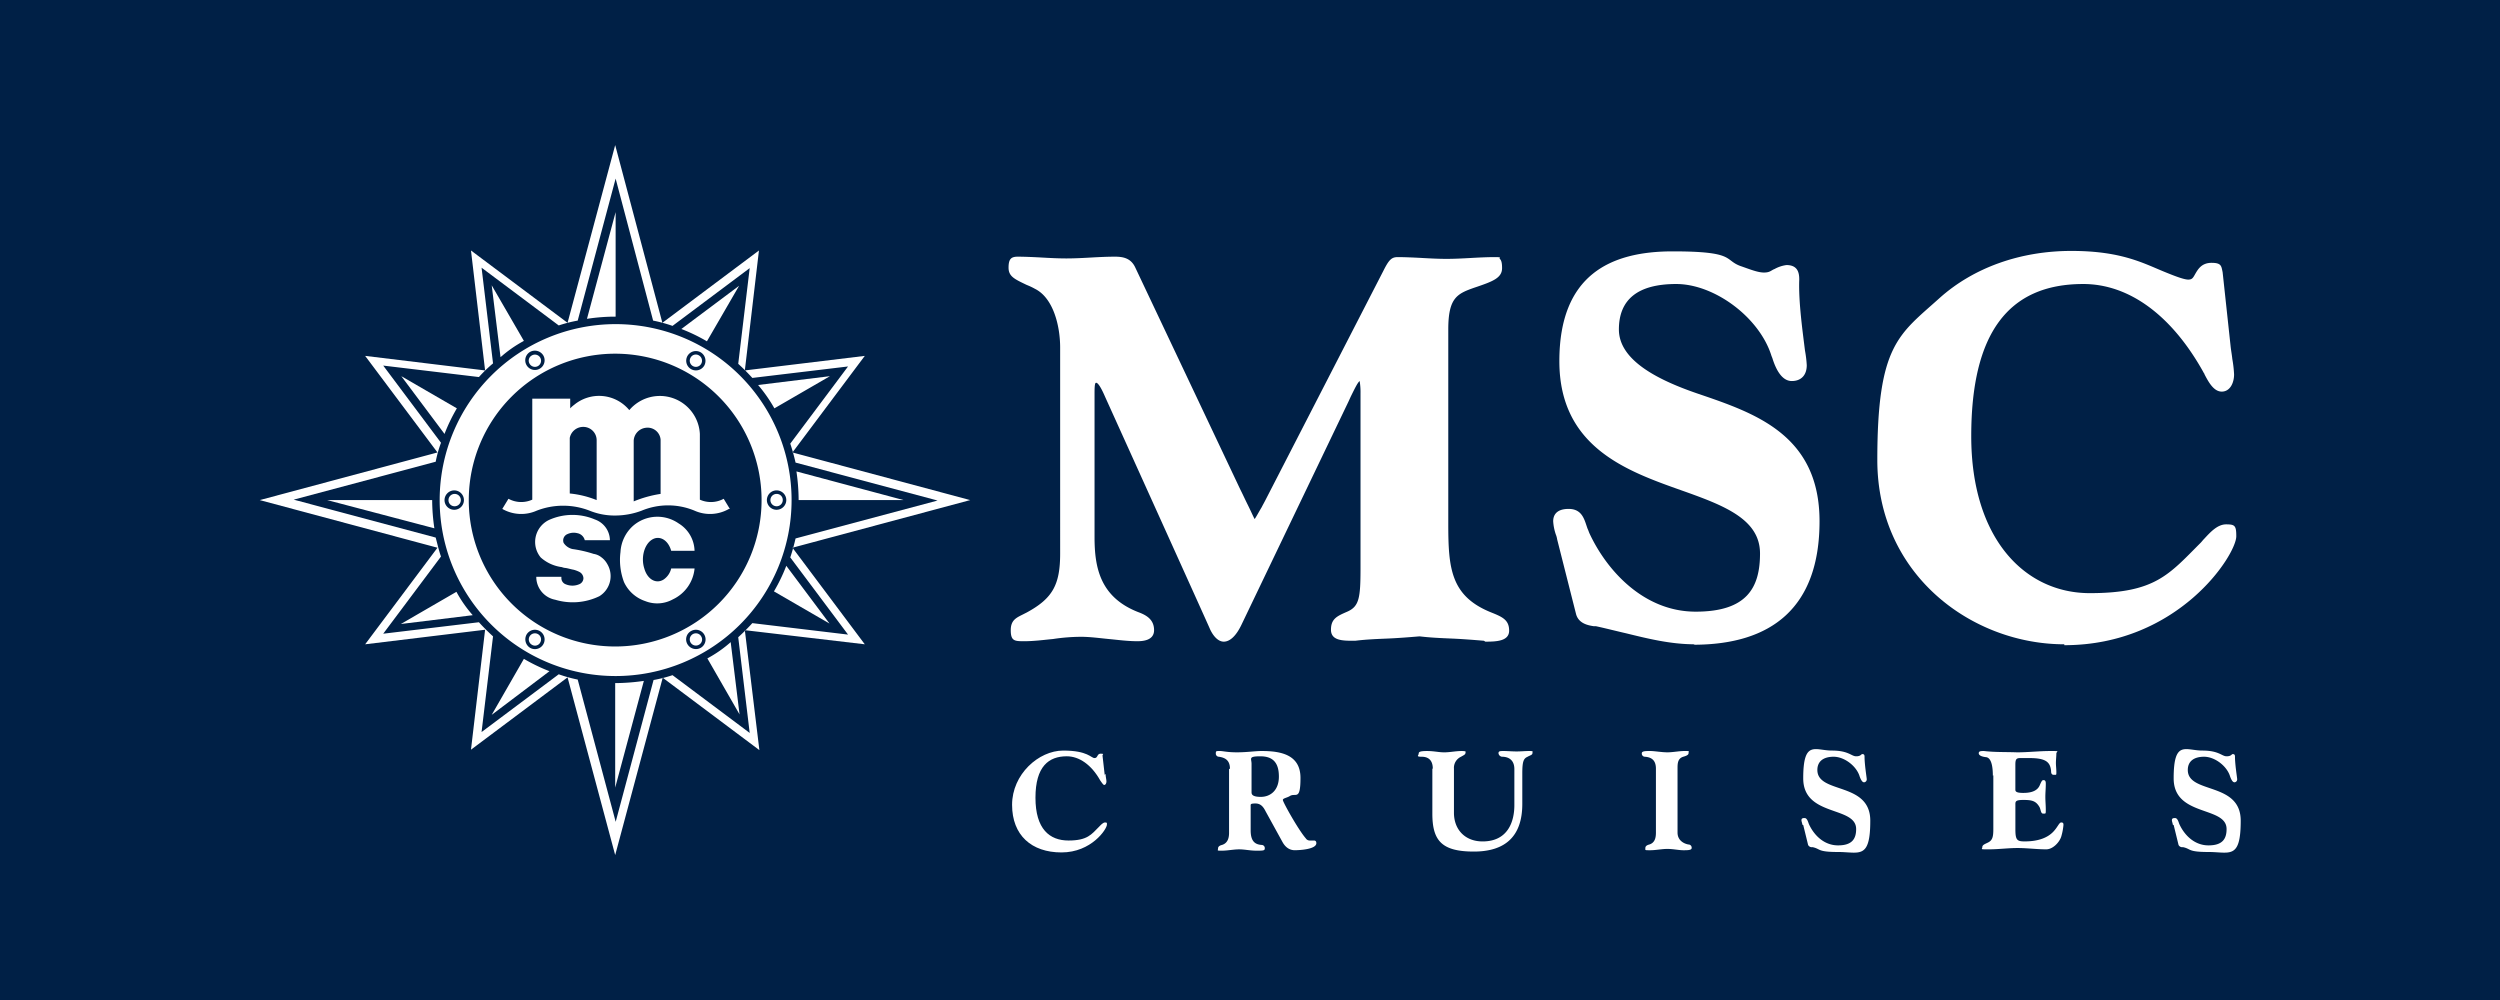<?xml version="1.0" encoding="UTF-8"?>
<svg xmlns="http://www.w3.org/2000/svg" id="corp_msc_cruises_neg_282" width="947.763" height="379.172" viewBox="0 0 947.763 379.172">
  <rect id="Rechteck_325" data-name="Rechteck 325" width="947.763" height="379.172" fill="#002046"></rect>
  <path id="Pfad_973" data-name="Pfad 973" d="M408.924,203.817h0c-4.012-.334-8.192-.669-12.2-.836s-8.025-.334-12.2-.836c-4.012.334-8.192.669-12.2.836s-8.192.334-12.2.836h-.5c-4.18,0-8.694,0-8.694-4.18s2.34-5.183,6.186-6.855c4.514-2.006,5.016-5.183,5.016-16.551v-66.2a25.324,25.324,0,0,0-.334-4.681c-.836.669-2.006,3.176-3.344,5.851l-.836,1.839L316.973,197.8c-2.006,4.18-4.347,6.353-6.687,6.353s-4.18-2.508-5.183-4.681h0c0-.167-39.79-88.106-39.79-88.106-2.006-4.681-3.009-5.35-3.344-5.35s-.669,0-.669,3.845v54.669c0,11.368,2.006,22.737,16.551,28.421,3.176,1.17,6.019,2.842,6.019,6.855s-4.514,4.18-6.353,4.18c-3.678,0-7.356-.5-10.867-.836s-7.021-.836-10.532-.836a72.617,72.617,0,0,0-10.533.836c-3.511.334-7.189.836-10.867.836s-5.183,0-5.183-4.18,2.508-4.848,5.35-6.353l.669-.334c9.864-5.35,12.706-10.533,12.706-22.4V92.64c0-8.025-2.508-18.725-9.529-22.235a25.7,25.7,0,0,0-3.176-1.5c-4.514-2.173-6.855-3.177-6.855-6.52s1-4.18,3.511-4.18,6.186.167,9.195.334,6.019.334,9.2.334,6.186-.167,9.2-.334,6.186-.334,9.195-.334,6.019.5,7.69,4.012l39.79,84.093c1.17,2.34,2.006,4.18,2.842,5.851,1.337,2.675,2.173,4.681,2.675,5.517.5-.669,1.672-2.842,2.675-4.514.5-1,1-1.839,1.5-2.842L370.806,63.55c2.173-4.347,3.177-5.183,5.517-5.183s6.186.167,9.2.334,6.019.334,9.195.334,6.186-.167,9.2-.334,6.186-.334,9.2-.334,1.337.334,1.839.669c.669.669.836,1.839.836,3.511,0,3.678-3.511,5.016-9.362,7.022l-1,.334c-6.687,2.341-10.031,3.845-10.031,15.882v73.561c0,16.885.836,27.585,16.384,33.771,4.18,1.672,6.687,2.842,6.687,6.855s-4.848,4.18-9.028,4.18h0Z" transform="translate(153.648 39.101)" fill="#fff"></path>
  <path id="Pfad_974" data-name="Pfad 974" d="M405.866,205.96c-9.2,0-17.888-2.173-26.08-4.18-3.678-.836-7.523-1.839-11.369-2.675h-.836c-2.173-.334-5.684-1-6.687-4.514L353.7,166.171a7.544,7.544,0,0,0-.5-1.839,19.061,19.061,0,0,1-1-5.016c0-1.5.5-4.681,5.852-4.681s6.018,4.347,7.189,7.523c.334.669.5,1.337.836,2.006,6.687,14.211,20.731,29.424,40.124,29.424s24.409-9.028,24.409-22.068S416.9,153.3,400.851,147.613c-20.731-7.356-46.31-16.384-46.31-48.985S373.767,57,397.507,57s19.393,3.176,25.579,5.517c3.845,1.337,6.687,2.508,9.028,2.508s2.675-.836,4.012-1.337a12.83,12.83,0,0,1,4.514-1.5c4.347,0,4.849,3.009,4.849,5.517-.334,8.359,1.337,20.062,2.173,26.917a42.761,42.761,0,0,1,.669,5.517c0,3.845-2.174,6.019-5.684,6.019s-5.852-3.845-7.356-8.694l-.334-.836c-4.514-14.545-21.566-27.251-36.112-27.251s-21.734,5.851-21.734,17.22S390.986,105.483,407.2,111c21.566,7.356,45.975,15.548,45.975,48.316s-18.223,46.811-47.814,46.811h0Z" transform="translate(236.62 38.295)" fill="#fff"></path>
  <path id="Pfad_975" data-name="Pfad 975" d="M496.586,206.028c-34.774,0-70.886-26.081-70.886-69.883s8.192-47.48,23.573-61.356C462.146,63.253,479.867,56.9,499.261,56.9s27.585,4.848,35.944,8.192c3.678,1.5,6.855,2.675,8.359,2.675s1.839-.669,2.675-2.173c1-1.672,2.341-4.18,6.186-4.18s3.678,1.337,4.179,3.511l3.009,27.92c.167,1.672.5,3.344.668,5.016a44.79,44.79,0,0,1,.669,5.851c0,3.177-1.5,6.52-4.681,6.52s-5.182-4.012-6.52-6.52c0-.334-.334-.5-.334-.669-12.037-21.734-28.254-33.6-45.641-33.6-28.589,0-42.465,18.892-42.465,57.678s20.229,59.517,44.973,59.517,29.926-7.022,41.963-19.059c.5-.5.836-1,1.338-1.5,2.341-2.508,5.015-5.517,8.359-5.517s3.845.5,3.845,4.514c0,7.022-21.9,41.294-65.2,41.294h0Z" transform="translate(286 38.227)" fill="#fff"></path>
  <g id="Gruppe_291" data-name="Gruppe 291" transform="translate(383.686 283.997)">
    <path id="Pfad_976" data-name="Pfad 976" d="M264.943,179.061c0,1,.335,2.173.335,2.842s-.335,1.337-.836,1.337-1.17-1.337-1.5-1.672c-3.344-6.019-8.025-9.2-12.706-9.2-6.855,0-11.87,3.845-11.87,15.715s5.35,16.217,12.539,16.217,8.693-2.341,11.536-5.183c.669-.669,1.5-1.672,2.341-1.672s.669.334.669.836c0,1.672-5.852,10.533-17.22,10.533S229.5,202.3,229.5,190.764,239.531,170.2,248.893,170.2s10.533,2.842,11.87,2.842.836-1.672,2.341-1.672.669.334.669.669l.836,7.356Z" transform="translate(-229.5 -169.651)" fill="#fff"></path>
    <path id="Pfad_977" data-name="Pfad 977" d="M281.05,176.987c0-3.176-1.839-4.18-4.179-4.514a1.193,1.193,0,0,1-1.171-1.338c0-.836.167-.836,1.5-.836s2.675.5,6.52.5,6.854-.5,9.362-.5c7.189,0,14.712,1.338,14.712,10.2s-1.839,5.517-4.012,6.855c-1,.669-2.675.836-2.675,1.5,0,.836,6.019,11.536,8.694,14.545a1.769,1.769,0,0,0,1.5.836h1.672c.5,0,.836.334.836,1,0,2.34-6.353,2.675-8.192,2.675s-3.511-1-4.681-3.177L294.592,193.2c-.836-1.672-1.839-3.009-3.845-3.009s-1.839.334-1.839,1v9.2c0,4.347,1.839,5.35,4.179,5.517a1.193,1.193,0,0,1,1.171,1.337c0,.836-.669.836-3.177.836s-4.347-.5-6.52-.5-4.347.5-6.52.5-1.5,0-1.5-.836.836-1.17,1.5-1.337c2.174-.669,2.675-2.675,2.675-4.514V177.155Zm8.192,8.861c0,.669,0,1.839,3.511,1.839s6.855-2.341,6.855-7.69-2.341-7.69-7.022-7.69-3.344.836-3.344,2.842v10.7Z" transform="translate(-198.461 -169.584)" fill="#fff"></path>
    <path id="Pfad_978" data-name="Pfad 978" d="M327.167,176.987c0-3.344-1.839-4.514-4.179-4.514s-1.17-.5-1.17-1.17.5-1,3.177-1,4.347.5,6.52.5,4.347-.5,6.52-.5,1.5.334,1.5.836-.836.836-1.672,1.338a4.62,4.62,0,0,0-2.675,4.514v16.718c0,6.353,4.179,10.867,10.867,10.867,9.7,0,12.037-7.69,12.037-13.709V177.155c0-2.675-1.337-4.514-4.347-4.681a1.519,1.519,0,0,1-1.672-1.338c0-.836.669-.836,2.006-.836s3.176.167,4.848.167,3.177-.167,4.848-.167,1.17.167,1.17.836-1,.836-1.839,1.338c-1.5.669-2.006,1.672-2.006,6.353v11.536c0,12.037-6.186,18.056-18.39,18.056S327,204.238,327,194.04V176.987Z" transform="translate(-167.674 -169.584)" fill="#fff"></path>
    <path id="Pfad_979" data-name="Pfad 979" d="M385.842,201.229c0,3.344,3.01,4.347,4.18,4.514a1.192,1.192,0,0,1,1.17,1.338c0,.836-1.5.836-3.176.836s-3.845-.5-6.019-.5-4.347.5-6.521.5-1.839,0-1.839-.836.836-1.17,1.5-1.338c2.174-.669,2.508-2.675,2.508-4.514V176.987c0-3.344-1.839-4.347-4.18-4.514a1.193,1.193,0,0,1-1.17-1.338c0-.836,1.5-.836,3.176-.836s4.347.5,6.521.5,4.347-.5,6.52-.5,1.505,0,1.505.836-1.505,1.17-2.007,1.338c-2.173.669-2.173,2.675-2.173,4.514Z" transform="translate(-133.562 -169.584)" fill="#fff"></path>
    <path id="Pfad_980" data-name="Pfad 980" d="M408.834,198.507c0-.5-.334-1.17-.334-1.672s.167-.836,1.17-.836,1.337,1.5,1.672,2.341c2.006,4.347,5.852,8.025,11.034,8.025s6.855-2.341,6.855-6.186c0-8.861-20.062-4.514-20.062-19.226s4.514-10.533,10.867-10.533,7.356,2.173,9.2,2.173,1.839-.836,2.34-.836c.669,0,.836.334.836,1,0,3.009.836,8.025.836,8.526a1.105,1.105,0,0,1-1,1.17c-.669,0-1.17-.836-1.671-2.173-1.17-4.012-5.852-7.523-9.864-7.523s-6.186,1.839-6.186,5.016c0,9.2,20.062,4.347,20.062,19.226s-4.18,11.87-12.2,11.87-6.52-1.17-9.7-1.839a1.561,1.561,0,0,1-1.672-.836l-1.839-7.523Z" transform="translate(-109.242 -169.872)" fill="#fff"></path>
    <path id="Pfad_981" data-name="Pfad 981" d="M454.05,179.662c0-2.675-.334-6.687-2.508-7.022-1.672-.167-2.842-.669-2.842-1.5s.836-.836,2.006-.836c4.18.5,8.359.334,12.539.5,4.18,0,8.36-.5,12.539-.5s2.341,0,2.341,1-.167,2.341-.167,3.511.167,2.341.167,3.511,0,1-1,1-1-1-1-1.5c-.334-3.344-2.006-4.848-8.192-4.848h-3.511c-1.5,0-1.839.5-1.839,2.508v9.529c0,.836.836,1.17,3.009,1.17,3.176,0,5.517-.836,6.353-3.176.669-1.5.836-1.672,1.337-1.672.836,0,.836.836.836,1.5,0,1.672-.167,3.176-.167,4.848s.167,3.176.167,4.848,0,1.5-1,1.5-.836-1.672-1.5-2.675c-1.338-2.173-2.842-2.508-6.019-2.508s-3.009.669-3.009,2.006v9.2c0,4.012.669,4.514,3.511,4.514,5.685,0,8.861-1.672,10.7-3.511s2.341-3.678,3.177-3.678.836.5.836,1a22.056,22.056,0,0,1-.836,4.347c-.669,2.173-3.177,4.848-5.685,4.848-3.678,0-7.189-.5-10.867-.5s-7.189.5-10.867.5-2.508,0-2.508-.836,1-1.17,2.006-1.672c1.839-.836,2.173-2.173,2.173-5.183V179.5Z" transform="translate(-82.234 -169.584)" fill="#fff"></path>
    <path id="Pfad_982" data-name="Pfad 982" d="M492.834,198.507c0-.5-.334-1.17-.334-1.672s.167-.836,1.17-.836,1.338,1.5,1.672,2.341c2.006,4.347,5.852,8.025,11.034,8.025s6.854-2.341,6.854-6.186c0-8.861-20.062-4.514-20.062-19.226s4.514-10.533,10.867-10.533,7.356,2.173,9.2,2.173,1.839-.836,2.341-.836c.668,0,.836.334.836,1,0,3.009.836,8.025.836,8.526a1.105,1.105,0,0,1-1,1.17c-.668,0-1.17-.836-1.672-2.173-1.17-4.012-5.851-7.523-9.864-7.523s-6.186,1.839-6.186,5.016c0,9.2,20.062,4.347,20.062,19.226s-4.179,11.87-12.2,11.87-6.52-1.17-9.7-1.839a1.561,1.561,0,0,1-1.672-.836l-1.839-7.523Z" transform="translate(-52.807 -169.872)" fill="#fff"></path>
  </g>
  <g id="Gruppe_292" data-name="Gruppe 292" transform="translate(98.471 55.003)">
    <path id="Pfad_983" data-name="Pfad 983" d="M133.1,88.558,143.967,48.1V87.722a71.275,71.275,0,0,0-10.867.836Z" transform="translate(-9.05 -22.688)" fill="#fff"></path>
    <path id="Pfad_984" data-name="Pfad 984" d="M107.384,107.2,91,85.3l21.065,12.2a64.84,64.84,0,0,0-4.681,9.7Z" transform="translate(-37.334 2.304)" fill="#fff"></path>
    <path id="Pfad_985" data-name="Pfad 985" d="M114.826,124.1,74.2,113.4h39.79a73.05,73.05,0,0,0,.836,10.7Z" transform="translate(-48.621 21.183)" fill="#fff"></path>
    <path id="Pfad_986" data-name="Pfad 986" d="M114.844,91.951,111.5,64.7l12.2,21.065a46.756,46.756,0,0,0-8.861,6.186Z" transform="translate(-23.562 -11.536)" fill="#fff"></path>
    <path id="Pfad_987" data-name="Pfad 987" d="M133.4,154.081l-21.9,16.551L123.7,149.4a64.833,64.833,0,0,0,9.7,4.681Z" transform="translate(-23.562 45.369)" fill="#fff"></path>
    <path id="Pfad_988" data-name="Pfad 988" d="M150.367,154.4,139.5,194.858V155.236a77.3,77.3,0,0,0,10.867-.836Z" transform="translate(-4.75 48.728)" fill="#fff"></path>
    <path id="Pfad_989" data-name="Pfad 989" d="M118.151,143.061,90.9,146.4l21.065-12.2a46.754,46.754,0,0,0,6.186,8.861Z" transform="translate(-37.401 35.157)" fill="#fff"></path>
    <path id="Pfad_990" data-name="Pfad 990" d="M180.181,128.3l16.384,21.9L175.5,138a64.838,64.838,0,0,0,4.681-9.7Z" transform="translate(19.436 31.193)" fill="#fff"></path>
    <path id="Pfad_991" data-name="Pfad 991" d="M180.6,106.9l40.626,10.867h-39.79A77.285,77.285,0,0,0,180.6,106.9Z" transform="translate(22.862 16.816)" fill="#fff"></path>
    <path id="Pfad_992" data-name="Pfad 992" d="M169.261,145.767l3.344,27.251-12.2-21.232a46.749,46.749,0,0,0,8.861-6.186h0Z" transform="translate(9.291 42.816)" fill="#fff"></path>
    <path id="Pfad_993" data-name="Pfad 993" d="M154.5,81.184,176.4,64.8,164.2,85.865a64.846,64.846,0,0,0-9.7-4.681h0Z" transform="translate(5.327 -11.468)" fill="#fff"></path>
    <path id="Pfad_994" data-name="Pfad 994" d="M171.9,88.644,199.151,85.3,178.086,97.5a55.861,55.861,0,0,0-6.186-8.861Z" transform="translate(17.017 2.304)" fill="#fff"></path>
    <path id="Pfad_995" data-name="Pfad 995" d="M193.817,289.359l-14.378-53.833a50.663,50.663,0,0,1-7.189-2.006l-29.257,21.9,4.347-36.279c-1.839-1.672-3.678-3.511-5.35-5.35l-36.279,4.347,21.9-29.257c-.836-2.341-1.337-4.681-2.006-7.189L71.773,167.316l53.833-14.378a45.123,45.123,0,0,1,2.006-7.189l-21.9-29.257,36.279,4.347a52.489,52.489,0,0,1,5.35-5.183l-4.347-36.279,29.257,21.9a50.293,50.293,0,0,1,7.189-1.839l14.378-53.833,14.211,53.833a52.934,52.934,0,0,1,7.356,2.006l29.257-21.9-4.347,36.279c1.839,1.672,3.511,3.344,5.35,5.35l36.279-4.347-21.9,29.257a74,74,0,0,1,2.006,7.189l53.833,14.378-53.833,14.378a74,74,0,0,1-2.006,7.189l21.9,29.257-36.279-4.347c-1.672,1.839-3.511,3.678-5.35,5.35l4.347,36.279-29.257-21.9a50.31,50.31,0,0,1-7.189,1.839l-14.378,53.833h0Zm17.889-54.669L193.65,302.065,175.594,234.69l-36.613,27.418,5.35-45.474-45.474,5.517,27.418-36.613L58.9,167.483l67.375-18.056L98.857,112.814l45.474,5.517-5.35-45.474,36.613,27.418L193.65,32.9l17.889,67.375,36.613-27.418-5.35,45.474,45.474-5.517-27.418,36.613,67.375,18.056-67.375,18.056,27.418,36.613L242.8,216.8l5.517,45.474-36.613-27.418h0Z" transform="translate(-58.9 -32.9)" fill="#fff" fill-rule="evenodd"></path>
    <path id="Pfad_996" data-name="Pfad 996" d="M179.381,114.341a2.341,2.341,0,1,1-2.34-2.34,2.285,2.285,0,0,1,2.34,2.34Z" transform="translate(18.898 20.242)" fill="#fff"></path>
    <path id="Pfad_997" data-name="Pfad 997" d="M159.913,80.737a2.323,2.323,0,1,1-3.176.836,2.244,2.244,0,0,1,3.176-.836Z" transform="translate(6.601 -0.99)" fill="#fff"></path>
    <path id="Pfad_998" data-name="Pfad 998" d="M121.073,80.737a2.323,2.323,0,1,1-.836,3.176,2.244,2.244,0,0,1,.836-3.176Z" transform="translate(-17.921 -0.99)" fill="#fff"></path>
    <path id="Pfad_999" data-name="Pfad 999" d="M101.7,114.341a2.341,2.341,0,1,1,2.341,2.341,2.285,2.285,0,0,1-2.341-2.341Z" transform="translate(-30.146 20.242)" fill="#fff"></path>
    <path id="Pfad_1000" data-name="Pfad 1000" d="M121.073,147.949a2.323,2.323,0,1,1,3.176-.836,2.244,2.244,0,0,1-3.176.836Z" transform="translate(-17.921 41.469)" fill="#fff"></path>
    <path id="Pfad_1001" data-name="Pfad 1001" d="M110.734,140.206a55.5,55.5,0,1,1,55.5,55.5,55.475,55.475,0,0,1-55.5-55.5Zm-11.034,0a66.706,66.706,0,1,1,66.706,66.706A66.677,66.677,0,0,1,99.7,140.206Zm131.406,0a3.678,3.678,0,1,0-3.678,3.678,3.711,3.711,0,0,0,3.678-3.678ZM198.673,84.2a3.67,3.67,0,1,0,1.338,5.016,3.775,3.775,0,0,0-1.338-5.016Zm-64.7-.167a3.67,3.67,0,1,0,5.016,1.337,3.732,3.732,0,0,0-5.016-1.337Zm-32.434,56.174a3.678,3.678,0,1,0,3.678-3.678,3.711,3.711,0,0,0-3.678,3.678Zm32.434,56.006a3.67,3.67,0,1,0-1.338-5.016,3.775,3.775,0,0,0,1.338,5.016Zm64.7,0a3.67,3.67,0,1,0-3.678-6.353,3.588,3.588,0,0,0-1.337,5.016,3.732,3.732,0,0,0,5.015,1.337Z" transform="translate(-31.489 -5.624)" fill="#fff" fill-rule="evenodd"></path>
    <path id="Pfad_1002" data-name="Pfad 1002" d="M159.913,147.949a2.323,2.323,0,1,1,.836-3.176,2.244,2.244,0,0,1-.836,3.176Z" transform="translate(6.601 41.469)" fill="#fff"></path>
    <path id="Pfad_1003" data-name="Pfad 1003" d="M136.3,158.865a2.514,2.514,0,0,0,1.672,2.341,6.521,6.521,0,0,0,5.016,0,2.514,2.514,0,0,0,1.672-2.341,2.831,2.831,0,0,0-1.5-2.341,11.611,11.611,0,0,0-2.173-.836c-1-.167-2.006-.5-3.009-.669a4.88,4.88,0,0,1-1.5-.334,14.779,14.779,0,0,1-8.025-3.678,9.48,9.48,0,0,1-1.338-2.173,9.252,9.252,0,0,1,4.514-12.037,21.7,21.7,0,0,1,17.387-.167,8.447,8.447,0,0,1,5.684,7.858h-9.529a3.586,3.586,0,0,0-2.842-2.675,5.616,5.616,0,0,0-3.678.334,2.6,2.6,0,0,0-1.5,3.344,5.4,5.4,0,0,0,3.344,2.341,46.293,46.293,0,0,1,8.025,1.839,6.193,6.193,0,0,1,3.009,1.337,7.869,7.869,0,0,1,2.173,2.508,8.933,8.933,0,0,1-3.009,12.2,23.148,23.148,0,0,1-16.718,1.337,8.8,8.8,0,0,1-7.189-8.693H136.3Zm50.489-10.2a12.5,12.5,0,0,0-6.019-10.533,14.072,14.072,0,0,0-17.22.836A14.4,14.4,0,0,0,158.705,149a23.762,23.762,0,0,0,1.338,11.369,13.638,13.638,0,0,0,8.025,7.189,12.269,12.269,0,0,0,10.533-.669,14.407,14.407,0,0,0,8.192-11.7h-8.861a7,7,0,0,1-2.842,4.18c-2.842,1.839-6.186,0-7.356-4.18-1.337-4.18,0-9.028,2.842-10.867s6.186,0,7.356,4.18h8.861Zm-12.873-21.9v-20.4a4.944,4.944,0,0,0-5.517-4.514,5.2,5.2,0,0,0-4.681,4.848v23.071a44.1,44.1,0,0,1,10.2-2.842h0Zm-24.242,2.675v-22.9a5.068,5.068,0,0,0-5.183-5.015,5.187,5.187,0,0,0-5.015,4.18v21.065a36.451,36.451,0,0,1,10.2,2.508h0Zm50.155,3.177a14.372,14.372,0,0,1-13.04.669,26.08,26.08,0,0,0-20.062,0,28.634,28.634,0,0,1-9.864,1.839A25.193,25.193,0,0,1,147,133.286a27.69,27.69,0,0,0-20.062,0,14.372,14.372,0,0,1-13.04-.669l2.341-3.845a10.11,10.11,0,0,0,9.028.334V90.821h14.378V94.5a10.813,10.813,0,0,1,1.5-1.337,14.845,14.845,0,0,1,20.9,2.006A15.186,15.186,0,0,1,188.8,104.2v24.91a10.091,10.091,0,0,0,9.028-.334l2.341,3.845h-.334Z" transform="translate(-21.949 5.309)" fill="#fff" fill-rule="evenodd"></path>
  </g>
</svg>

